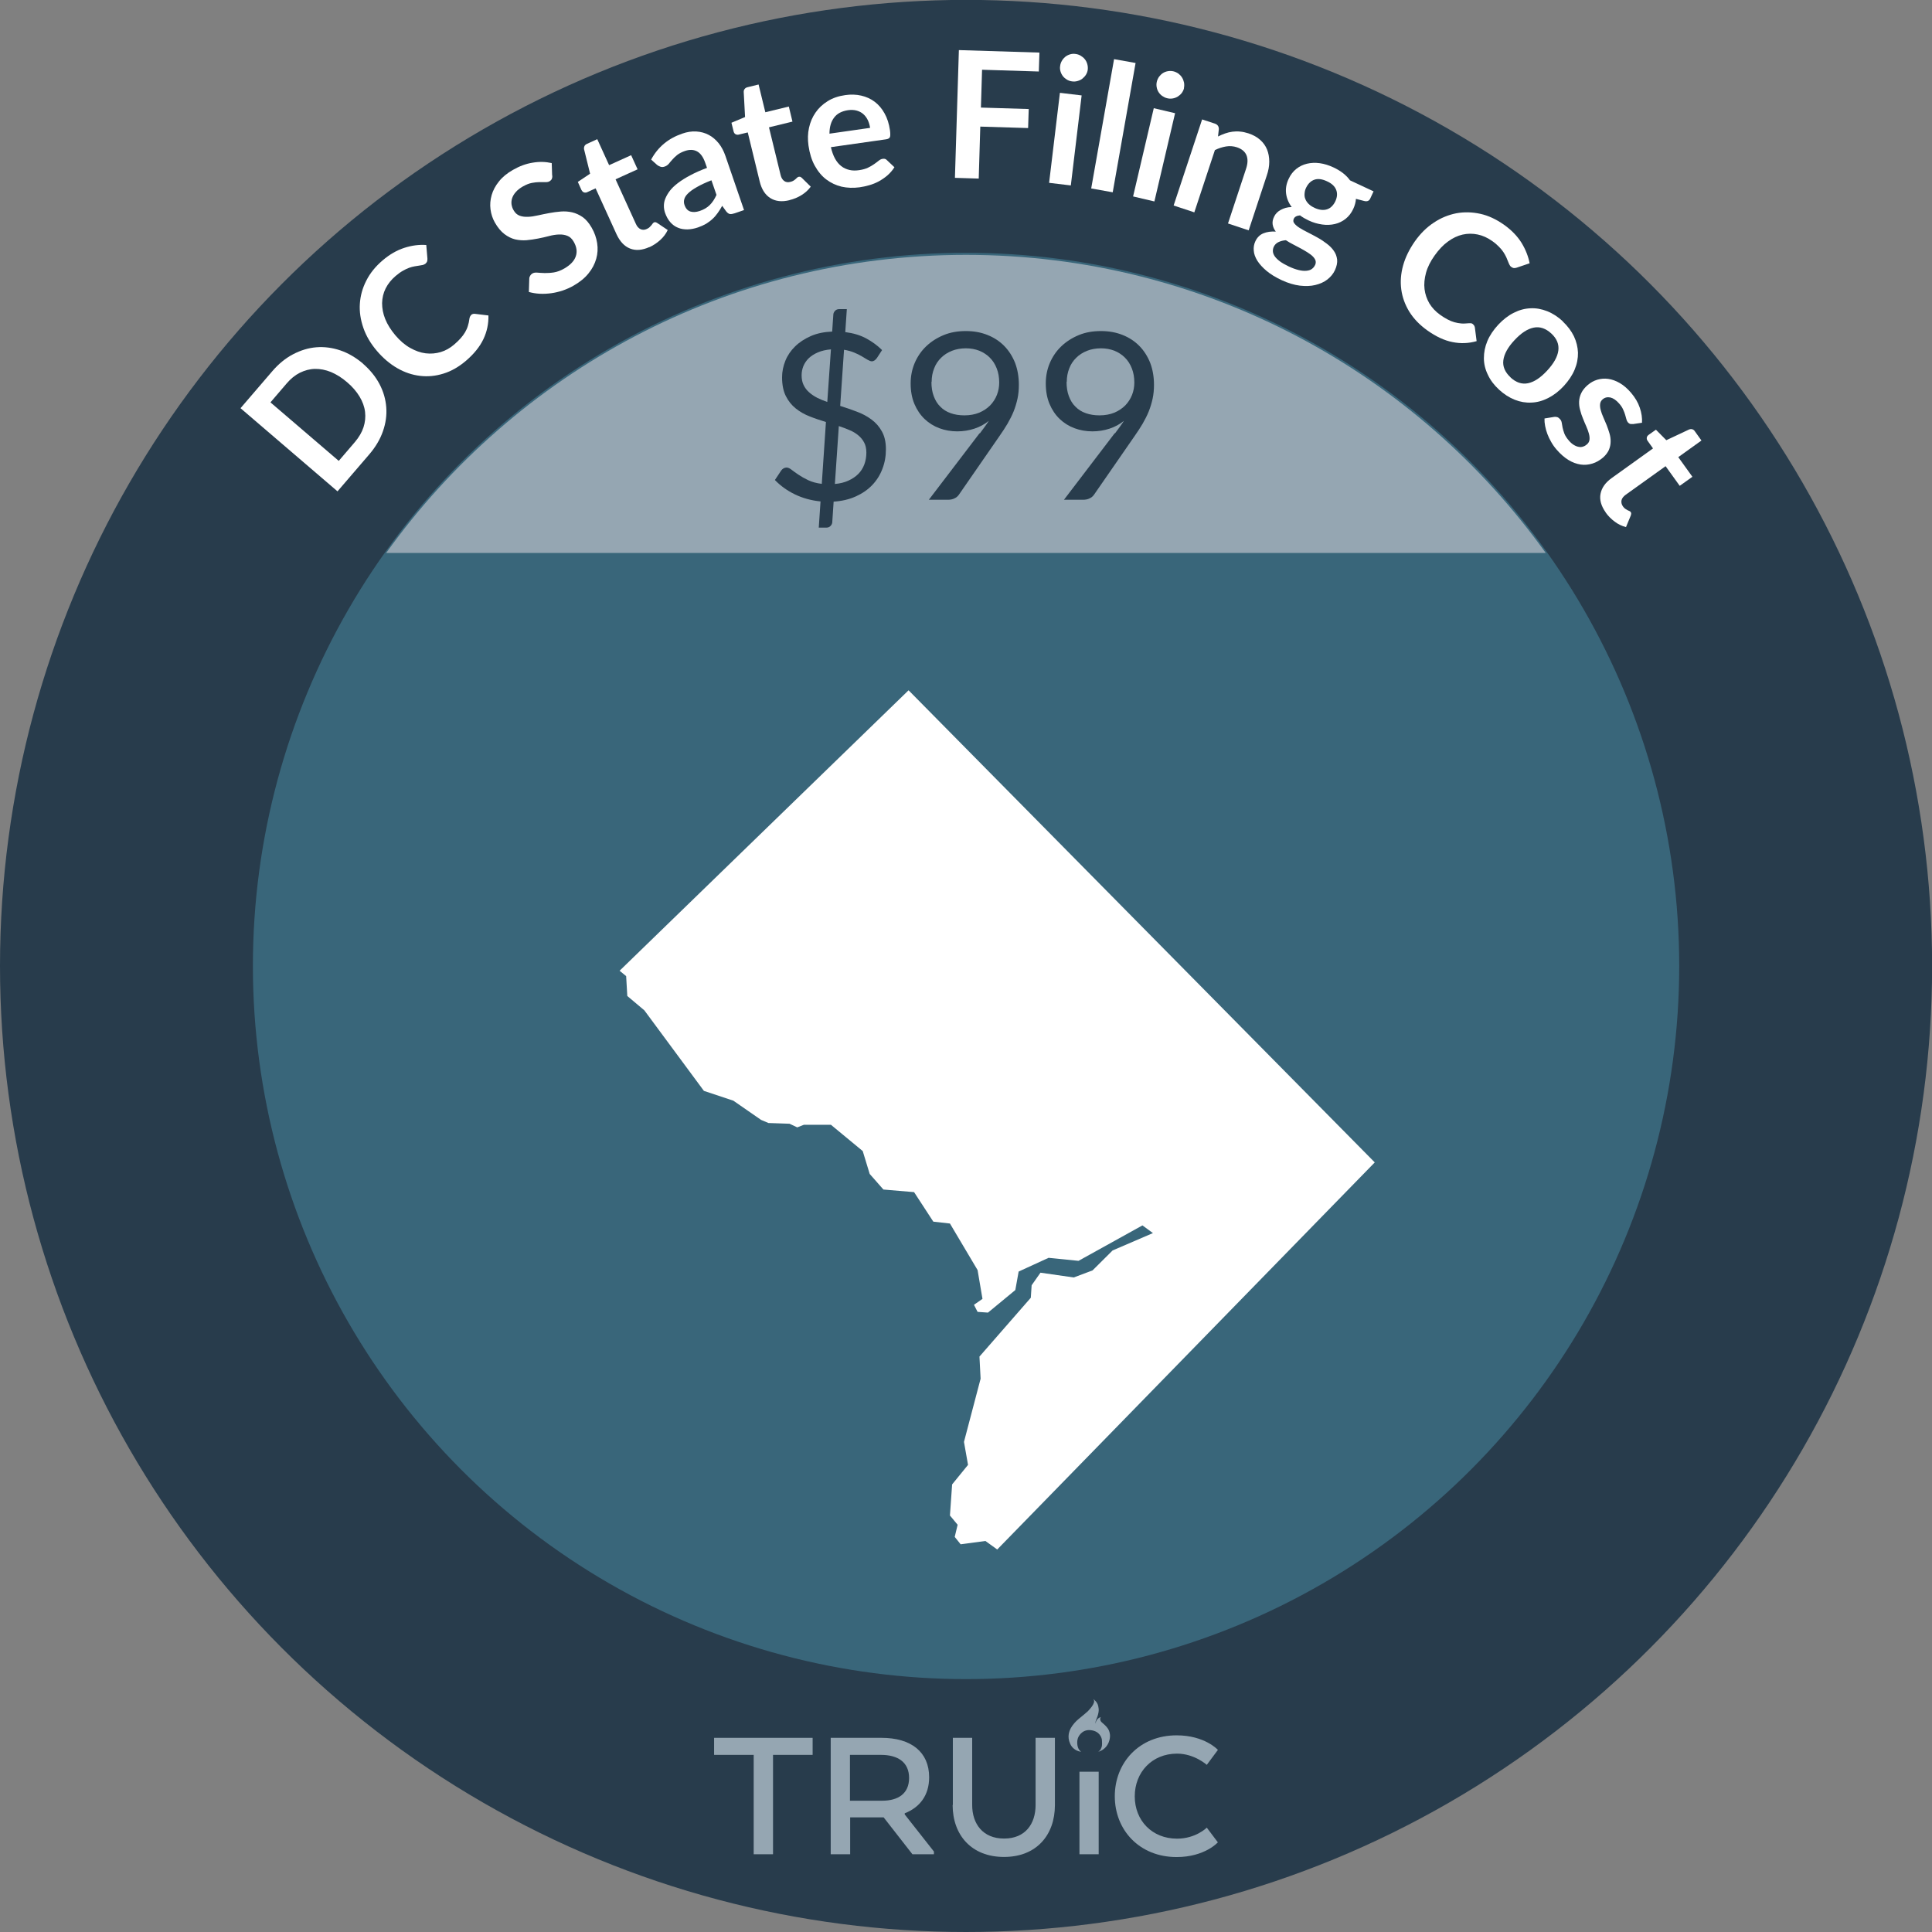 <?xml version="1.0" encoding="UTF-8"?>
<svg id="Layer_2" data-name="Layer 2" xmlns="http://www.w3.org/2000/svg" viewBox="0 0 185.87 185.87">
  <rect x="0" y="0" width="185.87" height="185.87" fill="#808080" stroke="none"/>
  <defs>
    <style>
      .cls-1 {
        fill: #95a6b2;
      }

      .cls-2 {
        fill: #fff;
      }

      .cls-3 {
        fill: #283c4c;
      }

      .cls-4 {
        fill: #39667a;
      }
    </style>
  </defs>
  <g id="District_of_Columbia" data-name="District of Columbia">
    <circle class="cls-3" cx="92.94" cy="92.93" r="92.94"/>
    <circle class="cls-4" cx="92.94" cy="92.93" r="68.61"/>
    <g>
      <path class="cls-2" d="M34.92,34.99c.68,.59,1.21,1.24,1.59,1.96,.38,.72,.59,1.46,.65,2.23,.06,.77-.05,1.54-.32,2.31-.27,.78-.71,1.52-1.32,2.23l-3.05,3.55-9.33-8,3.05-3.55c.61-.71,1.28-1.26,2.01-1.64,.73-.38,1.47-.61,2.24-.67,.76-.06,1.53,.04,2.3,.3,.77,.26,1.49,.69,2.18,1.27Zm-1.53,1.78c-.51-.44-1.03-.76-1.55-.98-.52-.21-1.04-.31-1.54-.3-.5,.01-.98,.14-1.45,.37-.46,.23-.89,.58-1.28,1.04l-1.55,1.81,6.57,5.63,1.55-1.81c.39-.46,.67-.93,.83-1.42,.16-.49,.21-.99,.15-1.49-.06-.5-.24-.99-.53-1.47-.29-.48-.69-.95-1.2-1.38Z"/>
      <path class="cls-2" d="M45.32,30.3c.1-.08,.21-.12,.35-.11l1.32,.16c.02,.79-.14,1.55-.48,2.27-.34,.72-.9,1.42-1.67,2.08-.69,.59-1.42,1.01-2.17,1.24-.76,.24-1.51,.31-2.26,.22s-1.48-.33-2.19-.74c-.71-.41-1.36-.96-1.95-1.65-.6-.7-1.04-1.44-1.31-2.22-.27-.78-.39-1.55-.34-2.32,.05-.77,.25-1.51,.62-2.23,.36-.72,.89-1.37,1.57-1.95,.68-.58,1.38-.98,2.1-1.21,.72-.23,1.42-.32,2.1-.27l.11,1.3c0,.08,0,.17-.02,.25-.02,.08-.08,.17-.17,.25-.07,.05-.15,.09-.25,.12-.1,.02-.21,.04-.34,.06-.13,.02-.27,.04-.44,.07-.16,.03-.34,.07-.53,.14-.19,.07-.39,.16-.61,.29-.22,.12-.45,.29-.7,.5-.42,.36-.74,.76-.96,1.2-.22,.44-.33,.92-.34,1.41,0,.5,.09,1.01,.3,1.53s.54,1.05,.98,1.57c.45,.53,.92,.93,1.42,1.21s.99,.46,1.49,.52c.49,.06,.98,.02,1.45-.12,.47-.14,.91-.39,1.3-.73,.24-.2,.44-.4,.61-.59,.17-.19,.31-.38,.43-.58,.11-.19,.21-.4,.27-.61,.07-.21,.12-.44,.15-.69,.01-.08,.03-.14,.06-.21,.03-.06,.07-.12,.12-.16Z"/>
      <path class="cls-2" d="M53.14,16.9c0,.14-.02,.25-.06,.33s-.11,.15-.21,.21c-.1,.06-.24,.09-.4,.08-.16,0-.36,0-.58,0-.22,0-.46,.03-.73,.08-.27,.05-.55,.17-.86,.34-.27,.16-.5,.33-.66,.52-.17,.18-.29,.38-.36,.58-.07,.2-.09,.4-.07,.6,.03,.21,.09,.41,.21,.6,.14,.25,.33,.42,.57,.51,.24,.09,.5,.12,.8,.11,.3-.01,.62-.06,.97-.14,.35-.08,.71-.15,1.08-.22,.37-.07,.74-.12,1.12-.15,.38-.03,.74,0,1.09,.08,.35,.08,.69,.24,1.01,.46,.32,.23,.6,.56,.86,1.01,.28,.48,.45,.98,.53,1.49,.08,.52,.05,1.02-.09,1.51-.14,.49-.38,.96-.74,1.4-.35,.44-.83,.83-1.42,1.17-.34,.2-.69,.35-1.06,.48-.37,.12-.74,.21-1.11,.26-.37,.05-.74,.07-1.11,.05s-.71-.08-1.04-.17l.04-1.29c0-.1,.04-.19,.09-.28,.05-.09,.12-.16,.21-.21,.12-.07,.28-.1,.48-.08,.2,.02,.43,.03,.7,.04,.27,0,.56-.01,.88-.06,.32-.05,.67-.18,1.03-.39,.56-.33,.93-.71,1.08-1.15,.16-.45,.09-.92-.2-1.42-.16-.28-.36-.47-.6-.56-.24-.1-.51-.14-.81-.13-.3,.01-.62,.06-.96,.15s-.69,.17-1.06,.24-.73,.13-1.1,.16-.74,0-1.1-.08c-.36-.09-.7-.26-1.03-.51-.33-.25-.64-.62-.92-1.11-.22-.39-.36-.81-.42-1.27-.06-.46-.02-.91,.11-1.37,.13-.45,.36-.89,.7-1.31,.33-.42,.78-.79,1.34-1.11,.63-.36,1.26-.6,1.91-.7,.64-.11,1.25-.09,1.83,.04l.04,1.22Z"/>
      <path class="cls-2" d="M62.47,23.77c-.69,.31-1.31,.36-1.86,.14s-.97-.68-1.29-1.36l-2.02-4.43-.81,.37c-.1,.05-.21,.05-.31,.02-.1-.03-.18-.12-.25-.25l-.34-.76,1.18-.79-.58-2.35c-.02-.12,0-.22,.04-.31,.05-.09,.13-.16,.24-.21l.99-.45,1.14,2.5,2.12-.96,.62,1.36-2.12,.96,1.96,4.3c.11,.25,.26,.41,.45,.5,.18,.08,.38,.08,.59-.02,.12-.05,.21-.11,.28-.18,.07-.07,.12-.13,.17-.18,.04-.06,.08-.11,.12-.16s.07-.08,.12-.11c.06-.03,.11-.03,.16-.02,.05,.01,.11,.04,.17,.08l1,.67c-.17,.36-.41,.68-.72,.96-.31,.28-.65,.51-1.04,.69Z"/>
      <path class="cls-2" d="M62.65,15.34c.65-1.2,1.64-2.02,2.97-2.48,.48-.17,.94-.24,1.38-.21,.44,.03,.83,.14,1.19,.33,.36,.19,.67,.46,.95,.8,.27,.34,.49,.75,.65,1.22l1.79,5.21-.9,.31c-.19,.06-.34,.09-.46,.07s-.24-.11-.36-.26l-.38-.53c-.14,.26-.29,.49-.44,.7s-.31,.4-.5,.57c-.18,.17-.39,.32-.61,.46-.23,.13-.49,.25-.78,.35-.35,.12-.69,.18-1.01,.19-.33,0-.63-.04-.91-.16-.28-.11-.53-.29-.74-.53-.21-.24-.38-.54-.51-.91-.07-.21-.11-.43-.11-.66,0-.23,.04-.47,.14-.71s.24-.49,.43-.74c.19-.25,.45-.5,.78-.75,.33-.25,.72-.5,1.18-.74,.46-.25,1-.49,1.62-.72l-.17-.48c-.19-.55-.45-.92-.78-1.1-.33-.18-.71-.2-1.16-.05-.32,.11-.57,.24-.76,.39-.19,.15-.34,.3-.47,.45-.13,.15-.25,.28-.35,.41-.11,.12-.24,.21-.4,.26-.14,.05-.27,.05-.39,.01-.12-.04-.23-.1-.32-.17l-.57-.51Zm5.78,2.01c-.56,.22-1.03,.44-1.39,.65-.37,.21-.65,.41-.84,.6-.2,.19-.32,.38-.37,.57-.05,.18-.04,.37,.02,.54,.12,.35,.31,.56,.57,.64s.55,.06,.89-.05c.41-.14,.73-.33,.98-.58,.25-.25,.46-.57,.64-.97l-.48-1.39Z"/>
      <path class="cls-2" d="M75.95,19.26c-.74,.18-1.35,.11-1.85-.21-.5-.32-.83-.85-1.01-1.58l-1.15-4.73-.87,.21c-.11,.03-.21,.01-.31-.04-.09-.05-.16-.15-.19-.29l-.2-.81,1.31-.55-.13-2.42c0-.12,.03-.21,.1-.29,.06-.08,.15-.13,.27-.16l1.06-.26,.65,2.67,2.26-.55,.35,1.45-2.26,.55,1.12,4.59c.06,.26,.18,.45,.34,.57,.17,.12,.36,.15,.59,.09,.13-.03,.23-.07,.31-.12,.08-.05,.14-.1,.2-.15,.06-.05,.1-.09,.15-.14,.04-.04,.09-.07,.14-.08,.06-.01,.11-.01,.16,0,.05,.02,.1,.06,.16,.11l.85,.84c-.24,.32-.53,.59-.89,.81-.35,.22-.74,.38-1.15,.48Z"/>
      <path class="cls-2" d="M79.93,14.13c.1,.44,.23,.81,.4,1.12,.17,.31,.37,.55,.6,.73,.23,.18,.49,.3,.79,.37,.29,.07,.61,.07,.94,.02,.34-.05,.62-.13,.85-.24,.23-.11,.43-.23,.6-.35,.17-.12,.32-.23,.44-.33,.13-.1,.25-.16,.38-.17,.17-.03,.31,.02,.41,.14l.71,.67c-.19,.3-.42,.56-.68,.79-.26,.22-.54,.41-.83,.57-.3,.16-.6,.28-.92,.37-.32,.09-.63,.16-.93,.2-.6,.08-1.17,.06-1.72-.06-.54-.13-1.03-.36-1.47-.69s-.81-.78-1.11-1.32c-.3-.54-.5-1.19-.61-1.95-.08-.59-.07-1.16,.05-1.7,.12-.55,.33-1.04,.63-1.47,.3-.44,.69-.8,1.17-1.1,.48-.3,1.04-.49,1.69-.58,.54-.08,1.06-.06,1.54,.05,.48,.11,.92,.31,1.29,.59,.38,.29,.7,.66,.95,1.12,.26,.46,.43,1,.52,1.62,.04,.31,.04,.53,0,.65-.05,.12-.17,.19-.36,.22l-5.34,.76Zm3.78-1.82c-.04-.27-.11-.52-.22-.75-.11-.23-.25-.42-.43-.58-.18-.16-.39-.27-.64-.34-.25-.07-.53-.08-.83-.04-.6,.09-1.05,.32-1.34,.71-.3,.39-.45,.91-.45,1.55l3.92-.56Z"/>
      <path class="cls-2" d="M94.48,6.71l-.11,3.64,4.6,.14-.06,1.83-4.6-.14-.15,5-2.29-.07,.38-12.29,7.75,.24-.06,1.82-5.46-.17Z"/>
      <path class="cls-2" d="M104.06,9.18l-1.04,8.66-2.09-.25,1.04-8.66,2.09,.25Zm.59-2.49c-.02,.18-.08,.34-.17,.49-.09,.15-.21,.27-.34,.38s-.29,.18-.46,.23c-.17,.05-.35,.07-.54,.04-.18-.02-.35-.08-.5-.17-.15-.09-.28-.2-.38-.33-.1-.13-.18-.28-.23-.45-.05-.17-.07-.34-.04-.52,.02-.19,.08-.36,.17-.51,.09-.16,.2-.28,.33-.39,.13-.1,.28-.18,.45-.23,.17-.05,.34-.07,.52-.04,.19,.02,.36,.08,.51,.17,.15,.09,.29,.2,.39,.33,.11,.13,.19,.29,.24,.46,.05,.17,.07,.35,.05,.54Z"/>
      <path class="cls-2" d="M109.25,6.06l-2.2,12.44-2.07-.37,2.2-12.44,2.07,.37Z"/>
      <path class="cls-2" d="M113.05,10.89l-1.99,8.49-2.05-.48,1.99-8.49,2.05,.48Zm.86-2.41c-.04,.18-.12,.33-.22,.47-.11,.14-.24,.25-.38,.34-.15,.09-.31,.15-.48,.18-.18,.03-.36,.03-.54-.02-.18-.04-.33-.12-.48-.22-.14-.1-.26-.23-.35-.37-.09-.14-.15-.3-.18-.47s-.03-.34,.01-.52c.04-.18,.12-.34,.22-.49,.11-.14,.23-.26,.37-.35,.14-.09,.3-.15,.47-.18,.17-.03,.35-.03,.53,.01,.18,.04,.34,.12,.49,.22,.14,.11,.26,.23,.35,.38,.09,.14,.15,.3,.19,.48,.03,.18,.03,.36-.01,.54Z"/>
      <path class="cls-2" d="M117.18,13.13c.22-.11,.45-.21,.68-.29,.23-.08,.47-.14,.71-.17s.49-.04,.74-.01c.25,.02,.52,.08,.8,.17,.45,.15,.83,.36,1.13,.63s.52,.58,.66,.93c.14,.35,.21,.74,.21,1.17,0,.42-.08,.87-.24,1.33l-1.74,5.27-1.99-.66,1.74-5.27c.17-.51,.18-.94,.04-1.29-.14-.35-.45-.61-.92-.77-.34-.11-.69-.14-1.05-.08-.35,.06-.71,.17-1.07,.35l-1.98,5.99-1.99-.66,2.74-8.28,1.22,.4c.26,.09,.39,.26,.39,.53l-.08,.7Z"/>
      <path class="cls-2" d="M132.15,18.4l-.33,.71c-.11,.23-.31,.3-.6,.22l-.77-.2c-.02,.32-.11,.65-.26,.97-.18,.39-.43,.71-.73,.95-.3,.24-.65,.41-1.03,.5-.38,.09-.79,.11-1.22,.05-.43-.06-.87-.18-1.31-.39-.15-.07-.3-.15-.44-.23-.14-.08-.27-.17-.39-.26-.32,.03-.52,.14-.6,.33-.07,.16-.06,.31,.06,.45,.11,.14,.28,.29,.51,.43,.23,.14,.49,.29,.8,.44,.3,.15,.61,.32,.92,.49s.61,.37,.88,.58c.28,.21,.51,.44,.68,.69,.18,.25,.28,.53,.32,.84,.03,.31-.04,.65-.21,1.02-.16,.35-.41,.65-.73,.9-.32,.25-.71,.42-1.16,.53-.45,.11-.94,.12-1.49,.06-.55-.07-1.12-.24-1.73-.52-.6-.28-1.09-.58-1.47-.9s-.68-.65-.89-.98c-.2-.33-.32-.65-.34-.97-.03-.32,.02-.61,.15-.89,.17-.37,.43-.63,.77-.77,.34-.14,.74-.2,1.2-.17-.16-.21-.26-.43-.3-.67s0-.5,.15-.79c.06-.12,.13-.23,.24-.34s.22-.2,.37-.28,.3-.15,.48-.2c.18-.05,.38-.08,.59-.08-.3-.4-.48-.84-.54-1.3-.06-.46,.02-.94,.25-1.42,.18-.39,.43-.71,.73-.95,.3-.24,.65-.41,1.03-.5,.38-.09,.79-.11,1.23-.05,.44,.06,.88,.2,1.33,.41,.34,.16,.64,.34,.91,.55,.27,.21,.49,.44,.67,.69l2.27,1.06Zm-5.63,7.1c.07-.15,.08-.3,.04-.44-.05-.14-.14-.27-.27-.4-.13-.13-.3-.25-.5-.38s-.42-.25-.65-.38c-.23-.12-.47-.25-.72-.38-.25-.13-.49-.26-.71-.41-.26,.02-.5,.08-.71,.18-.21,.1-.36,.25-.46,.46-.06,.14-.09,.28-.08,.44,.01,.15,.07,.31,.18,.47,.11,.16,.28,.32,.49,.48s.5,.32,.85,.49c.36,.17,.67,.28,.96,.35,.28,.07,.53,.09,.74,.07,.21-.02,.39-.07,.52-.17,.14-.1,.24-.22,.31-.37Zm-.05-5.5c.24,.11,.46,.17,.66,.19,.2,.02,.39,0,.56-.06s.32-.15,.45-.29c.13-.13,.24-.29,.33-.48,.18-.39,.21-.75,.08-1.09-.13-.34-.42-.62-.89-.83-.47-.22-.87-.27-1.21-.15-.34,.12-.6,.38-.79,.76-.09,.18-.14,.37-.15,.56-.02,.19,0,.37,.07,.53,.06,.17,.17,.33,.31,.47,.15,.15,.34,.28,.57,.38Z"/>
      <path class="cls-2" d="M141.7,31.19c.1,.07,.16,.17,.19,.31l.17,1.32c-.77,.22-1.54,.25-2.32,.09-.78-.15-1.59-.53-2.42-1.12-.74-.53-1.32-1.13-1.74-1.81-.41-.67-.67-1.39-.77-2.14-.1-.75-.04-1.52,.18-2.31,.22-.79,.6-1.55,1.12-2.3,.53-.75,1.14-1.36,1.83-1.81,.68-.46,1.41-.75,2.16-.9,.76-.14,1.53-.12,2.31,.05s1.54,.53,2.28,1.05c.73,.52,1.29,1.1,1.69,1.74,.39,.64,.65,1.3,.78,1.97l-1.24,.42c-.08,.03-.16,.04-.25,.04-.09,0-.18-.04-.28-.11-.07-.05-.13-.12-.17-.21-.05-.09-.09-.2-.14-.32s-.1-.26-.17-.41c-.07-.15-.16-.31-.27-.48-.11-.17-.25-.34-.43-.52-.17-.18-.39-.37-.65-.55-.45-.32-.92-.53-1.4-.63s-.97-.1-1.45,.01c-.48,.11-.95,.33-1.41,.67-.46,.33-.88,.78-1.28,1.34-.4,.56-.68,1.12-.83,1.67s-.2,1.08-.14,1.57c.06,.49,.22,.95,.47,1.38,.26,.42,.6,.78,1.02,1.08,.25,.18,.49,.33,.72,.45,.22,.12,.45,.21,.66,.27,.22,.06,.43,.1,.66,.12,.22,.02,.46,0,.71-.02,.08,0,.15,0,.22,0s.13,.04,.19,.08Z"/>
      <path class="cls-2" d="M150.34,30.92c.47,.44,.83,.92,1.08,1.43,.24,.51,.37,1.04,.39,1.58,.01,.54-.09,1.08-.32,1.63-.23,.55-.58,1.07-1.04,1.57-.47,.51-.97,.89-1.5,1.16-.53,.27-1.06,.42-1.61,.44-.54,.03-1.08-.06-1.61-.27-.53-.21-1.03-.53-1.51-.97-.48-.44-.84-.92-1.08-1.44-.25-.51-.38-1.04-.38-1.59s.1-1.09,.33-1.64c.23-.55,.58-1.07,1.05-1.58,.47-.5,.97-.89,1.5-1.15,.53-.27,1.06-.41,1.6-.43,.54-.03,1.07,.07,1.61,.28,.53,.21,1.04,.54,1.51,.98Zm-5.02,5.39c.53,.49,1.09,.68,1.68,.56,.59-.12,1.2-.52,1.84-1.21,.64-.69,1-1.33,1.08-1.93s-.14-1.15-.67-1.64c-.54-.5-1.11-.69-1.7-.57-.6,.12-1.21,.52-1.85,1.21-.64,.68-.99,1.33-1.07,1.93-.08,.6,.16,1.15,.7,1.65Z"/>
      <path class="cls-2" d="M157.08,40.79c-.11,.01-.19,.01-.26-.01s-.13-.07-.2-.14c-.07-.08-.12-.18-.15-.3-.03-.12-.07-.27-.12-.43-.05-.16-.11-.34-.2-.52-.08-.19-.21-.38-.39-.58-.27-.31-.55-.5-.83-.57-.29-.06-.54,0-.75,.18-.14,.12-.22,.27-.24,.45s0,.37,.06,.59,.14,.45,.25,.69c.11,.24,.21,.5,.32,.75,.1,.26,.19,.52,.27,.79,.08,.27,.12,.54,.11,.81,0,.27-.06,.53-.17,.79-.11,.25-.3,.5-.56,.73-.32,.27-.66,.47-1.03,.58s-.74,.15-1.13,.09c-.39-.06-.78-.2-1.17-.44s-.77-.57-1.14-1c-.2-.23-.37-.47-.51-.72-.15-.25-.27-.51-.37-.77-.1-.26-.17-.52-.22-.78-.05-.25-.07-.5-.06-.72l.92-.15c.11-.02,.22,0,.31,.02,.09,.03,.18,.1,.27,.2,.09,.1,.14,.22,.16,.35,.02,.13,.05,.29,.08,.46,.04,.17,.09,.36,.17,.57,.08,.2,.22,.43,.43,.67,.16,.19,.32,.33,.49,.43s.32,.16,.47,.18c.15,.03,.29,.02,.42-.03,.13-.04,.25-.11,.35-.2,.16-.13,.24-.29,.26-.46,.02-.18,0-.37-.06-.59-.06-.21-.14-.45-.25-.69-.11-.25-.22-.5-.32-.76-.11-.26-.2-.53-.27-.81-.08-.28-.11-.55-.1-.82s.08-.55,.21-.82c.13-.27,.34-.53,.63-.78,.27-.23,.58-.4,.91-.5,.34-.1,.69-.13,1.05-.08,.36,.05,.73,.18,1.11,.4s.74,.53,1.09,.94c.39,.46,.67,.93,.84,1.44,.17,.5,.24,.98,.21,1.44l-.88,.13Z"/>
      <path class="cls-2" d="M154.48,49.3c-.44-.62-.61-1.22-.5-1.79,.11-.58,.47-1.09,1.09-1.53l3.96-2.84-.52-.73c-.07-.09-.09-.19-.08-.3,.01-.11,.08-.2,.2-.29l.68-.48,1,1.01,2.19-1.03c.11-.04,.21-.05,.31-.02,.1,.03,.18,.09,.25,.2l.63,.88-2.23,1.6,1.36,1.89-1.22,.87-1.36-1.89-3.84,2.75c-.22,.16-.36,.34-.4,.53s0,.39,.13,.58c.08,.11,.15,.19,.23,.24,.08,.05,.15,.1,.21,.13,.07,.03,.13,.06,.18,.08,.05,.02,.1,.05,.13,.1,.04,.05,.05,.1,.05,.15,0,.05-.02,.11-.04,.19l-.46,1.11c-.39-.1-.75-.27-1.08-.52-.34-.25-.63-.54-.88-.89Z"/>
    </g>
    <path class="cls-1" d="M148.71,53.2c-12.45-17.36-32.78-28.68-55.78-28.68s-43.33,11.32-55.78,28.68h111.55Z"/>
    <g>
      <path class="cls-3" d="M80.83,39.05c.54,.17,1.07,.35,1.59,.55,.52,.19,.99,.44,1.41,.75,.42,.31,.76,.69,1.01,1.15,.26,.46,.39,1.03,.39,1.72s-.11,1.3-.34,1.89c-.22,.59-.55,1.11-.98,1.56-.43,.45-.96,.81-1.58,1.09-.62,.28-1.33,.45-2.13,.5l-.13,1.96c0,.14-.06,.27-.17,.38-.1,.11-.24,.16-.39,.16h-.74l.17-2.52c-.9-.09-1.73-.32-2.47-.68-.74-.36-1.38-.82-1.92-1.38l.61-.92c.06-.08,.13-.15,.22-.2s.19-.08,.29-.08c.14,0,.3,.07,.48,.21,.18,.14,.4,.3,.67,.48,.27,.18,.58,.36,.94,.53s.8,.29,1.3,.35l.4-5.95c-.52-.16-1.04-.33-1.54-.53-.5-.19-.96-.45-1.36-.77s-.72-.72-.96-1.2c-.24-.48-.36-1.08-.36-1.8,0-.55,.11-1.08,.32-1.6s.53-.98,.94-1.38c.41-.4,.92-.73,1.51-.99s1.28-.4,2.05-.43l.11-1.61c0-.14,.06-.27,.16-.38,.1-.11,.23-.17,.4-.17h.74l-.15,2.21c.78,.1,1.45,.3,2.02,.61s1.08,.68,1.52,1.12l-.48,.74c-.15,.22-.32,.34-.51,.34-.1,0-.23-.05-.39-.14s-.34-.2-.55-.33-.46-.25-.75-.37c-.29-.12-.61-.21-.98-.27l-.37,5.42Zm-.88-5.44c-.49,.04-.91,.14-1.26,.29s-.65,.34-.88,.56c-.23,.22-.4,.48-.52,.76-.11,.28-.17,.57-.17,.88,0,.36,.06,.67,.19,.94,.13,.27,.3,.5,.53,.7,.22,.2,.49,.38,.78,.53,.3,.15,.62,.28,.97,.4l.35-5.05Zm.37,12.95c.49-.04,.93-.15,1.3-.32,.37-.17,.69-.38,.95-.64s.45-.57,.58-.91c.13-.35,.2-.73,.2-1.15,0-.37-.07-.7-.21-.96-.14-.27-.33-.5-.57-.7s-.52-.37-.84-.5c-.32-.14-.67-.27-1.03-.39l-.38,5.58Z"/>
      <path class="cls-3" d="M94.27,41.69c.16-.22,.32-.42,.46-.62s.28-.39,.4-.58c-.41,.33-.87,.58-1.39,.75-.52,.17-1.06,.26-1.64,.26-.61,0-1.18-.1-1.72-.3-.54-.2-1.02-.5-1.43-.89-.41-.39-.74-.88-.98-1.45-.24-.57-.36-1.23-.36-1.97,0-.7,.13-1.36,.39-1.97s.63-1.15,1.1-1.6,1.03-.81,1.68-1.08,1.36-.39,2.14-.39,1.47,.13,2.09,.38c.63,.25,1.17,.61,1.61,1.06s.79,1,1.04,1.63c.24,.64,.36,1.34,.36,2.11,0,.46-.04,.9-.13,1.32-.09,.41-.21,.82-.37,1.22-.16,.4-.36,.79-.59,1.19-.23,.39-.49,.79-.78,1.2l-3.91,5.65c-.1,.14-.24,.26-.42,.34-.18,.09-.38,.13-.62,.13h-1.84l4.88-6.4Zm-4.66-4.94c0,.51,.07,.96,.22,1.36s.35,.74,.63,1.01c.27,.28,.6,.49,1,.63,.39,.14,.83,.21,1.32,.21,.54,0,1.01-.09,1.43-.26,.42-.18,.76-.41,1.05-.7,.28-.29,.5-.63,.65-1.01s.22-.78,.22-1.19c0-.5-.08-.95-.24-1.36-.16-.41-.38-.75-.67-1.04-.28-.28-.62-.5-1.01-.66-.39-.15-.82-.23-1.29-.23s-.94,.08-1.34,.24-.75,.38-1.04,.67c-.29,.28-.52,.62-.67,1.02-.16,.4-.24,.83-.24,1.3Z"/>
      <path class="cls-3" d="M107.27,41.69c.16-.22,.32-.42,.46-.62s.28-.39,.4-.58c-.41,.33-.87,.58-1.39,.75-.52,.17-1.06,.26-1.64,.26-.61,0-1.18-.1-1.72-.3-.54-.2-1.02-.5-1.43-.89-.41-.39-.74-.88-.98-1.45-.24-.57-.36-1.23-.36-1.97,0-.7,.13-1.36,.39-1.97s.63-1.15,1.1-1.6,1.03-.81,1.68-1.08,1.36-.39,2.14-.39,1.47,.13,2.09,.38c.63,.25,1.17,.61,1.61,1.06s.79,1,1.04,1.63c.24,.64,.36,1.34,.36,2.11,0,.46-.04,.9-.13,1.32-.09,.41-.21,.82-.37,1.22-.16,.4-.36,.79-.59,1.19-.23,.39-.49,.79-.78,1.2l-3.91,5.65c-.1,.14-.24,.26-.42,.34-.18,.09-.38,.13-.62,.13h-1.84l4.88-6.4Zm-4.66-4.94c0,.51,.07,.96,.22,1.36s.35,.74,.63,1.01c.27,.28,.6,.49,1,.63,.39,.14,.83,.21,1.32,.21,.54,0,1.01-.09,1.43-.26,.42-.18,.76-.41,1.05-.7,.28-.29,.5-.63,.65-1.01s.22-.78,.22-1.19c0-.5-.08-.95-.24-1.36-.16-.41-.38-.75-.67-1.04-.28-.28-.62-.5-1.01-.66-.39-.15-.82-.23-1.29-.23s-.94,.08-1.34,.24-.75,.38-1.04,.67c-.29,.28-.52,.62-.67,1.02-.16,.4-.24,.83-.24,1.3Z"/>
    </g>
    <g>
      <path class="cls-1" d="M104.02,168.53s-.73-.04-1.06-.76-.07-1.28,.08-1.55,.46-.63,.74-.85,.85-.71,.88-.74,.37-.39,.49-.62c.1-.2,.16-.34,.07-.48-.03-.04-.05-.07,0-.04,.04,.03,.19,.16,.26,.26,.07,.11,.18,.23,.22,.66s-.23,1.01-.23,1.01c0,0-.07,.16-.07,.25,0,.06,0,.1,.03,.16,0,.01-.01-.1,0-.16,.02-.08,.04-.14,.14-.26,.02-.02,.05-.05,.08-.08,.16-.12,.24-.13,.25-.14,.02,0,0,.01,0,.01,0,0-.11,.14-.02,.34,.04,.1,.12,.17,.3,.32s.41,.4,.49,.59c.1,.23,.18,.53,.06,.98-.16,.59-.59,.97-1.07,1.1,0,0,.17-.13,.21-.2,0,0,.07-.11,.12-.27s.04-.5,.02-.68-.2-.84-1.09-.93-1.2,.72-1.2,.72c0,0-.14,.3-.06,.76s.37,.61,.37,.61Z"/>
      <path class="cls-1" d="M68.7,167.19h9.48v1.64h-3.81v9.56h-1.86v-9.56h-3.81v-1.64Z"/>
      <path class="cls-1" d="M79.91,167.19h4.9c2.84,0,4.58,1.36,4.58,3.79,0,1.76-.92,2.91-2.35,3.47v.11l2.81,3.57v.26h-2.07l-2.77-3.55h-3.22v3.55h-1.87v-11.2Zm4.84,1.64h-2.98v4.41h3.09c1.56,0,2.6-.69,2.6-2.19s-1.06-2.22-2.71-2.22Z"/>
      <path class="cls-1" d="M91.67,173.65v-6.46h1.86v6.46c0,1.81,1.02,3.23,3.07,3.23s3.03-1.42,3.03-3.23v-6.46h1.86v6.46c0,2.91-1.79,5-4.9,5s-4.94-2.09-4.94-5Z"/>
      <rect class="cls-1" x="103.85" y="170.45" width="1.85" height="7.94"/>
      <path class="cls-1" d="M117.17,177.24s-1.26,1.42-3.97,1.42c-3.6,0-5.95-2.62-5.95-5.85s2.35-5.86,5.95-5.86c2.71,0,3.97,1.4,3.97,1.4l-1.07,1.44s-1.19-1.08-2.86-1.08c-2.41,0-4.07,1.79-4.07,4.11s1.66,4.07,4.07,4.07c1.81,0,2.86-1.06,2.86-1.06l1.07,1.42Z"/>
    </g>
    <polygon class="cls-2" points="59.61 93.39 87.41 66.41 132.26 111.83 95.94 149.07 94.8 148.25 92.42 148.57 91.85 147.86 92.13 146.69 91.39 145.8 91.6 142.81 93.13 140.93 92.74 138.72 94.34 132.64 94.23 130.51 99.17 124.85 99.25 123.65 100.1 122.44 103.3 122.9 105.11 122.22 107.04 120.3 110.92 118.63 109.91 117.89 103.76 121.3 100.88 121.01 98 122.33 97.68 124.11 95.05 126.28 94.05 126.21 93.7 125.53 94.52 124.96 94.05 122.19 91.39 117.71 89.79 117.53 87.94 114.69 84.99 114.44 83.67 112.94 83 110.74 79.94 108.21 77.34 108.21 76.7 108.46 75.96 108.11 73.93 108.04 73.22 107.74 70.55 105.89 67.72 104.95 61.99 97.2 60.35 95.82 60.24 93.91 59.61 93.39"/>
  </g>
</svg>